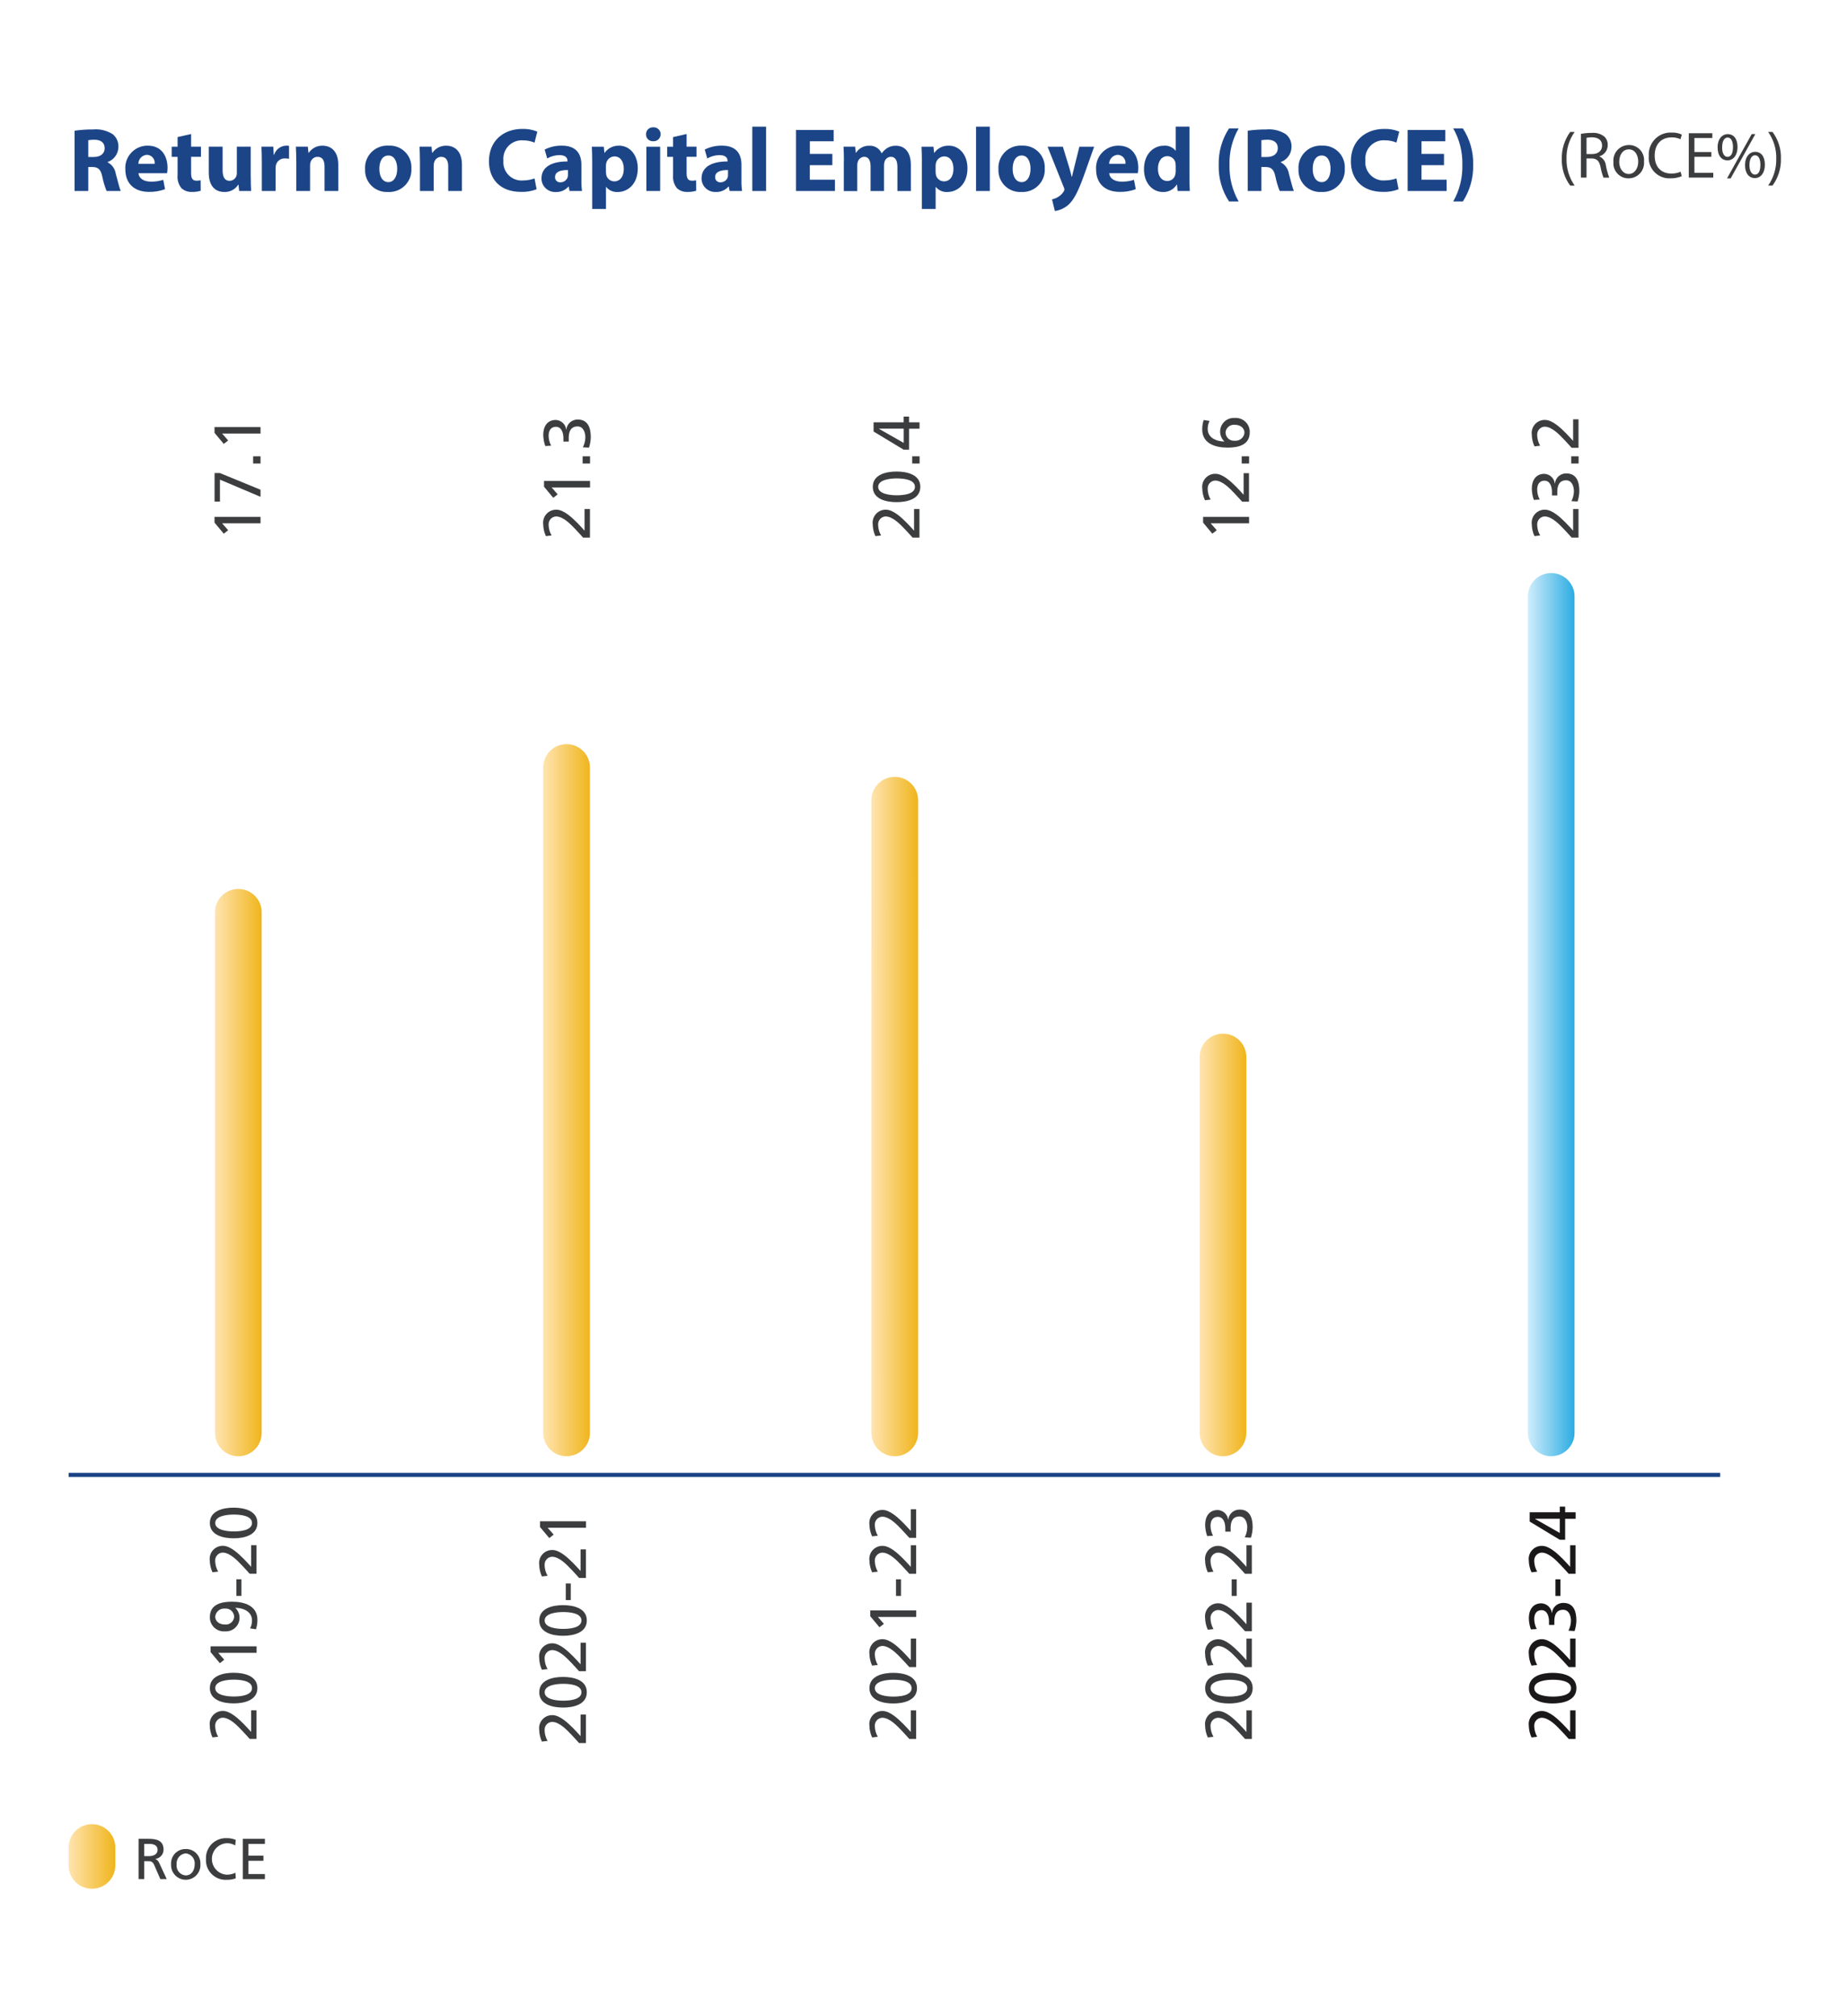 <?xml version="1.0" encoding="UTF-8"?>
<svg id="Layer_1" xmlns="http://www.w3.org/2000/svg" width="442.54" height="483" xmlns:xlink="http://www.w3.org/1999/xlink" viewBox="0 0 442.54 483">
  <defs>
    <style>
      .cls-1 {
        clip-path: url(#clippath-4);
      }

      .cls-2 {
        fill: url(#linear-gradient-2);
      }

      .cls-3 {
        stroke: #1c4587;
      }

      .cls-3, .cls-4 {
        fill: none;
      }

      .cls-5 {
        fill: #fff;
      }

      .cls-6 {
        fill: #1a1818;
      }

      .cls-7 {
        fill: url(#linear-gradient-4);
      }

      .cls-8 {
        fill: url(#linear-gradient-3);
      }

      .cls-9 {
        clip-path: url(#clippath-1);
      }

      .cls-10 {
        fill: url(#linear-gradient-5);
      }

      .cls-11 {
        clip-path: url(#clippath-5);
      }

      .cls-12 {
        clip-path: url(#clippath-3);
      }

      .cls-13 {
        fill: #1c4587;
      }

      .cls-14 {
        fill: url(#linear-gradient-6);
      }

      .cls-15 {
        fill: #3c3d3f;
      }

      .cls-16 {
        clip-path: url(#clippath-2);
      }

      .cls-17 {
        fill: url(#linear-gradient);
      }

      .cls-18 {
        clip-path: url(#clippath);
      }
    </style>
    <clipPath id="clippath">
      <path class="cls-4" d="M366.08,142.91v200.44c0,3.09,2.5,5.59,5.59,5.59s5.59-2.5,5.59-5.59v-200.44c0-3.09-2.5-5.59-5.59-5.59s-5.59,2.5-5.59,5.59Z"/>
    </clipPath>
    <linearGradient id="linear-gradient" x1="8.45" y1="482.2" x2="9.71" y2="482.2" gradientTransform="translate(291.34 80953.62) scale(8.85 -167.38)" gradientUnits="userSpaceOnUse">
      <stop offset="0" stop-color="#cfedfc"/>
      <stop offset="1" stop-color="#2bace2"/>
    </linearGradient>
    <clipPath id="clippath-1">
      <path class="cls-4" d="M287.44,253.28v90.07c0,3.09,2.5,5.59,5.59,5.59s5.59-2.5,5.59-5.59v-90.07c0-3.09-2.5-5.59-5.59-5.59s-5.59,2.5-5.59,5.59Z"/>
    </clipPath>
    <linearGradient id="linear-gradient-2" x1="6.59" y1="481.72" x2="7.85" y2="481.72" gradientTransform="translate(229.14 38876.47) scale(8.85 -80.08)" gradientUnits="userSpaceOnUse">
      <stop offset="0" stop-color="#ffe4b0"/>
      <stop offset="1" stop-color="#f0b51c"/>
    </linearGradient>
    <clipPath id="clippath-2">
      <path class="cls-4" d="M208.79,191.74v151.61c0,3.09,2.5,5.6,5.59,5.6,3.09,0,5.6-2.5,5.6-5.59h0v-151.62c0-3.09-2.51-5.59-5.6-5.59-3.09,0-5.59,2.5-5.59,5.59Z"/>
    </clipPath>
    <linearGradient id="linear-gradient-3" x1="4.73" y1="482.06" x2="5.99" y2="482.07" gradientTransform="translate(166.94 62337.33) scale(8.85 -128.76)" xlink:href="#linear-gradient-2"/>
    <clipPath id="clippath-3">
      <path class="cls-4" d="M130.15,183.9v159.44c0,3.09,2.5,5.6,5.59,5.6,3.09,0,5.6-2.5,5.6-5.59h0v-159.45c0-3.09-2.51-5.59-5.6-5.59-3.09,0-5.59,2.5-5.59,5.59Z"/>
    </clipPath>
    <linearGradient id="linear-gradient-4" x1="2.87" y1="482.09" x2="4.14" y2="482.09" gradientTransform="translate(104.74 65323.8) scale(8.85 -134.95)" xlink:href="#linear-gradient-2"/>
    <clipPath id="clippath-4">
      <path class="cls-4" d="M51.51,218.59v124.76c0,3.09,2.5,5.6,5.59,5.6,3.09,0,5.6-2.5,5.6-5.59h0v-124.76c0-3.09-2.51-5.59-5.6-5.59-3.09,0-5.59,2.5-5.59,5.59Z"/>
    </clipPath>
    <linearGradient id="linear-gradient-5" x1="1.01" y1="481.95" x2="2.28" y2="481.95" gradientTransform="translate(42.55 52099.65) scale(8.85 -107.52)" xlink:href="#linear-gradient-2"/>
    <clipPath id="clippath-5">
      <path class="cls-4" d="M16.44,442.62v4.45c.05,3.09,2.59,5.56,5.68,5.51,3.02-.05,5.47-2.49,5.51-5.51v-4.45c-.05-3.09-2.59-5.56-5.68-5.51-3.02.05-5.47,2.49-5.51,5.51Z"/>
    </clipPath>
    <linearGradient id="linear-gradient-6" x1=".18" y1="474.98" x2="1.45" y2="474.98" gradientTransform="translate(14.81 6318.9) scale(8.85 -12.37)" xlink:href="#linear-gradient-2"/>
  </defs>
  <rect id="Rectangle_67772" class="cls-5" width="442.54" height="483"/>
  <rect class="cls-4" x="16.44" y="30.35" width="410.29" height="422.31"/>
  <g id="Group_152759">
    <path id="Path_7230" class="cls-13" d="M17.87,31.32c1.46-.21,2.93-.31,4.41-.3,1.66-.16,3.33.25,4.74,1.15.91.75,1.41,1.88,1.35,3.06-.02,1.62-1.05,3.06-2.58,3.6v.07c1.05.55,1.78,1.56,1.95,2.74.46,1.65.91,3.56,1.19,4.13h-3.39c-.45-1.1-.79-2.25-1.02-3.41-.39-1.82-1.02-2.32-2.37-2.34h-1v5.75h-3.28v-14.44ZM21.15,37.62h1.3c1.65,0,2.63-.83,2.63-2.1,0-1.35-.91-2.02-2.43-2.04-.5,0-1,.03-1.5.11v4.04Z"/>
    <path id="Path_7231" class="cls-13" d="M33.18,41.51c.11,1.37,1.46,2.02,3,2.02.99.01,1.98-.13,2.93-.44l.43,2.24c-1.23.46-2.53.68-3.84.65-3.61,0-5.67-2.09-5.67-5.41-.19-2.93,2.03-5.46,4.96-5.66.13,0,.27-.01.41-.01,3.43,0,4.74,2.67,4.74,5.3,0,.44-.04.87-.11,1.3h-6.84ZM37.06,39.25c.13-1.05-.62-2.01-1.67-2.14-.07,0-.13-.01-.2-.01-1.14.07-2.03,1.01-2.04,2.15h3.91Z"/>
    <path id="Path_7232" class="cls-13" d="M45.79,32.11v3.04h2.36v2.43h-2.36v3.85c0,1.28.3,1.87,1.3,1.87.33,0,.66-.03.98-.09l.02,2.5c-.7.21-1.42.31-2.15.28-.91.04-1.81-.29-2.48-.91-.7-.89-1.03-2.02-.91-3.15v-4.34h-1.41v-2.43h1.41v-2.31l3.24-.74Z"/>
    <path id="Path_7233" class="cls-13" d="M60.08,42.35c0,1.39.04,2.52.09,3.41h-2.87l-.15-1.5h-.07c-.72,1.13-1.99,1.79-3.32,1.74-2.15,0-3.74-1.35-3.74-4.63v-6.23h3.32v5.71c0,1.54.5,2.48,1.65,2.48.73,0,1.39-.46,1.65-1.15.08-.23.12-.47.11-.72v-6.32h3.32v7.21Z"/>
    <path id="Path_7234" class="cls-13" d="M62.73,38.64c0-1.56-.04-2.59-.09-3.5h2.84l.11,1.95h.09c.39-1.26,1.54-2.14,2.87-2.19.23,0,.47,0,.7.05v3.1c-.29-.06-.59-.09-.89-.09-1.07-.09-2.04.62-2.26,1.67-.04.24-.06.49-.06.74v5.39h-3.31v-7.12Z"/>
    <path id="Path_7235" class="cls-13" d="M70.98,38.54c0-1.33-.04-2.45-.09-3.39h2.87l.15,1.46h.07c.74-1.08,1.97-1.72,3.28-1.7,2.17,0,3.79,1.44,3.79,4.56v6.3h-3.29v-5.89c0-1.37-.48-2.3-1.67-2.3-.77,0-1.44.5-1.67,1.23-.09.26-.14.54-.13.83v6.13h-3.3v-7.23Z"/>
    <path id="Path_7236" class="cls-13" d="M98.57,40.34c.19,2.94-2.03,5.47-4.97,5.66-.21.01-.42.02-.63,0-2.87.17-5.33-2.02-5.49-4.89-.01-.19-.01-.39,0-.58-.19-2.92,2.03-5.44,4.95-5.63.24-.02.48-.01.71,0,2.85-.15,5.28,2.04,5.43,4.89,0,.18,0,.36,0,.55M90.89,40.45c0,1.82.76,3.19,2.17,3.19,1.28,0,2.11-1.28,2.11-3.19,0-1.59-.61-3.19-2.11-3.19-1.59,0-2.17,1.63-2.17,3.19"/>
    <path id="Path_7237" class="cls-13" d="M100.61,38.54c0-1.33-.04-2.45-.09-3.39h2.87l.15,1.46h.07c.74-1.08,1.97-1.72,3.28-1.7,2.17,0,3.79,1.44,3.79,4.56v6.3h-3.29v-5.89c0-1.37-.48-2.3-1.67-2.3-.77,0-1.44.51-1.67,1.24-.09.26-.14.54-.13.83v6.12h-3.3v-7.23Z"/>
    <path id="Path_7238" class="cls-13" d="M128.58,45.35c-1.2.46-2.47.68-3.76.63-5.06,0-7.67-3.15-7.67-7.32,0-4.99,3.56-7.77,7.99-7.77,1.23-.04,2.46.18,3.6.65l-.67,2.63c-.88-.36-1.83-.55-2.78-.54-2.43-.16-4.52,1.68-4.68,4.1-.02.25-.01.49.01.74-.23,2.4,1.53,4.54,3.93,4.77.25.02.51.03.76,0,.94,0,1.87-.16,2.76-.48l.5,2.59Z"/>
    <path id="Path_7239" class="cls-13" d="M136.46,45.77l-.19-1.06h-.07c-.76.87-1.88,1.35-3.03,1.3-1.79.1-3.33-1.28-3.43-3.07,0-.06,0-.12,0-.19,0-2.76,2.48-4.08,6.23-4.06v-.15c0-.56-.3-1.37-1.93-1.37-1.03,0-2.04.29-2.93.8l-.61-2.13c1.28-.64,2.69-.97,4.13-.94,3.54,0,4.67,2.09,4.67,4.58v3.69c-.02.86.03,1.73.15,2.59h-2.98ZM136.07,40.75c-1.74-.02-3.08.39-3.08,1.67-.05.65.45,1.22,1.1,1.27.07,0,.14,0,.2,0,.77,0,1.46-.48,1.72-1.22.04-.18.07-.37.07-.56v-1.16Z"/>
    <path id="Path_7240" class="cls-13" d="M141.89,38.71c0-1.39-.04-2.58-.09-3.56h2.87l.15,1.48h.04c.81-1.14,2.14-1.79,3.54-1.72,2.32,0,4.41,2.02,4.41,5.41,0,3.87-2.45,5.69-4.82,5.69-1.06.06-2.09-.39-2.76-1.22h-.04v5.28h-3.3v-11.36ZM145.19,41.2c0,.23.02.47.06.7.2.91,1,1.55,1.93,1.56,1.43,0,2.28-1.2,2.28-3,0-1.69-.76-2.98-2.24-2.98-.97.03-1.79.72-1.98,1.67-.04.19-.06.39-.06.59v1.46Z"/>
    <path id="Path_7241" class="cls-13" d="M158.28,32.19c0,.92-.75,1.66-1.66,1.65-.04,0-.08,0-.12,0-.89.06-1.66-.62-1.71-1.51,0-.05,0-.09,0-.14-.03-.89.66-1.64,1.55-1.68.06,0,.13,0,.19,0,.91-.06,1.7.63,1.76,1.55,0,.04,0,.08,0,.12M154.87,35.15h3.3v10.62h-3.3v-10.62Z"/>
    <path id="Path_7242" class="cls-13" d="M164.51,32.11v3.04h2.37v2.43h-2.37v3.85c0,1.28.3,1.87,1.3,1.87.33,0,.65-.03.98-.09l.02,2.5c-.7.21-1.42.31-2.15.28-.91.04-1.81-.29-2.48-.91-.7-.89-1.02-2.02-.91-3.15v-4.34h-1.41v-2.43h1.41v-2.31l3.24-.74Z"/>
    <path id="Path_7243" class="cls-13" d="M174.82,45.77l-.2-1.07h-.07c-.76.87-1.88,1.35-3.03,1.3-1.79.1-3.33-1.28-3.43-3.07,0-.06,0-.12,0-.18,0-2.76,2.48-4.08,6.23-4.06v-.15c0-.56-.3-1.37-1.93-1.37-1.03,0-2.04.29-2.93.8l-.61-2.13c1.28-.64,2.69-.97,4.13-.94,3.54,0,4.67,2.09,4.67,4.58v3.69c-.02.87.03,1.73.15,2.59h-2.98ZM174.43,40.75c-1.74-.02-3.08.39-3.08,1.67-.05.65.45,1.22,1.1,1.27.07,0,.14,0,.2,0,.78,0,1.47-.49,1.72-1.22.04-.18.07-.37.06-.56v-1.15Z"/>
    <rect id="Rectangle_67792" class="cls-13" x="180.25" y="30.35" width="3.3" height="15.42"/>
    <path id="Path_7244" class="cls-13" d="M199.42,39.58h-5.39v3.48h6.02v2.71h-9.33v-14.63h9.03v2.71h-5.71v3.03h5.39v2.7Z"/>
    <path id="Path_7245" class="cls-13" d="M202.2,38.54c0-1.33-.04-2.45-.09-3.39h2.78l.15,1.44h.07c.7-1.08,1.92-1.72,3.21-1.67,1.25-.06,2.41.66,2.91,1.8h.04c.37-.51.83-.95,1.37-1.28.61-.36,1.31-.54,2.02-.52,2.04,0,3.58,1.44,3.58,4.6v6.26h-3.22v-5.78c0-1.54-.5-2.43-1.56-2.43-.7.01-1.31.48-1.52,1.15-.09.27-.13.56-.13.85v6.21h-3.22v-5.95c0-1.34-.48-2.26-1.52-2.26-.72.03-1.33.51-1.54,1.19-.09.26-.14.54-.13.83v6.2h-3.22v-7.24Z"/>
    <path id="Path_7246" class="cls-13" d="M220.88,38.71c0-1.39-.04-2.58-.09-3.56h2.87l.15,1.48h.04c.81-1.14,2.14-1.79,3.54-1.72,2.32,0,4.41,2.02,4.41,5.41,0,3.87-2.45,5.69-4.82,5.69-1.06.06-2.09-.39-2.76-1.22h-.04v5.28h-3.31v-11.36ZM224.18,41.2c0,.23.02.47.06.7.2.91,1,1.55,1.93,1.56,1.43,0,2.28-1.2,2.28-3,0-1.69-.76-2.98-2.24-2.98-.97.03-1.79.72-1.98,1.67-.04.19-.06.39-.06.59v1.46Z"/>
    <rect id="Rectangle_67793" class="cls-13" x="233.86" y="30.35" width="3.3" height="15.42"/>
    <path id="Path_7247" class="cls-13" d="M250.32,40.34c.19,2.94-2.03,5.47-4.97,5.66-.21.01-.42.01-.63,0-2.87.17-5.33-2.02-5.49-4.89-.01-.19-.01-.39,0-.58-.19-2.92,2.03-5.44,4.95-5.63.24-.02.48-.01.71,0,2.85-.15,5.28,2.04,5.43,4.89,0,.18,0,.36,0,.54M242.63,40.45c0,1.82.76,3.19,2.17,3.19,1.28,0,2.11-1.28,2.11-3.19,0-1.59-.61-3.19-2.11-3.19-1.59,0-2.17,1.63-2.17,3.19"/>
    <path id="Path_7248" class="cls-13" d="M254.66,35.15l1.59,5.21c.17.63.39,1.41.52,1.98h.07c.15-.57.33-1.37.48-1.98l1.3-5.21h3.54l-2.48,6.99c-1.52,4.21-2.54,5.91-3.74,6.97-.9.79-2.01,1.29-3.19,1.46l-.69-2.8c.51-.1.99-.29,1.43-.56.56-.32,1.03-.77,1.37-1.32.1-.14.16-.31.17-.48,0-.19-.06-.38-.15-.54l-3.88-9.71h3.67Z"/>
    <path id="Path_7249" class="cls-13" d="M265.77,41.51c.11,1.37,1.46,2.02,3,2.02.99.01,1.98-.13,2.93-.44l.43,2.24c-1.23.46-2.53.68-3.84.65-3.61,0-5.67-2.09-5.67-5.41-.19-2.93,2.03-5.46,4.96-5.66.13,0,.27-.01.41-.01,3.43,0,4.74,2.67,4.74,5.3,0,.44-.04.87-.11,1.3h-6.84ZM269.66,39.25c.13-1.05-.62-2.01-1.67-2.14-.07,0-.13-.01-.2-.01-1.14.07-2.03,1.01-2.04,2.15h3.91Z"/>
    <path id="Path_7250" class="cls-13" d="M284.99,30.35v12.25c0,1.2.04,2.45.09,3.17h-2.93l-.15-1.56h-.04c-.7,1.16-1.97,1.85-3.32,1.8-2.52,0-4.54-2.15-4.54-5.45-.02-3.58,2.22-5.65,4.76-5.65,1.07-.09,2.12.35,2.8,1.19h.04v-5.76h3.3ZM281.69,39.64c0-.2-.02-.39-.04-.59-.17-.94-.98-1.62-1.93-1.63-1.5,0-2.28,1.35-2.28,3.02,0,1.8.89,2.93,2.26,2.93.94,0,1.74-.66,1.91-1.59.06-.25.09-.5.09-.76v-1.39Z"/>
    <path id="Path_7251" class="cls-13" d="M296.78,30.76c-1.53,2.67-2.29,5.72-2.19,8.8-.08,3.05.68,6.07,2.19,8.72h-2.3c-1.7-2.59-2.57-5.65-2.48-8.75-.08-3.11.78-6.16,2.48-8.77h2.3Z"/>
    <path id="Path_7252" class="cls-13" d="M298.95,31.32c1.46-.21,2.93-.31,4.41-.3,1.66-.16,3.33.25,4.74,1.15.91.75,1.41,1.88,1.35,3.06-.02,1.62-1.05,3.06-2.58,3.6v.07c1.05.55,1.78,1.56,1.95,2.74.46,1.65.91,3.56,1.19,4.13h-3.39c-.45-1.1-.79-2.25-1.02-3.41-.39-1.82-1.02-2.32-2.37-2.34h-1v5.75h-3.28v-14.44ZM302.23,37.62h1.3c1.65,0,2.63-.83,2.63-2.1,0-1.35-.91-2.02-2.43-2.04-.5,0-1,.03-1.5.11v4.04Z"/>
    <path id="Path_7253" class="cls-13" d="M322.21,40.34c.19,2.94-2.03,5.47-4.97,5.66-.21.01-.42.01-.63,0-2.87.17-5.33-2.02-5.49-4.89-.01-.19-.01-.39,0-.58-.19-2.92,2.03-5.44,4.95-5.63.24-.02.48-.01.71,0,2.85-.15,5.28,2.04,5.43,4.89,0,.18,0,.36,0,.54M314.52,40.45c0,1.82.76,3.19,2.17,3.19,1.28,0,2.11-1.28,2.11-3.19,0-1.59-.61-3.19-2.11-3.19-1.59,0-2.17,1.63-2.17,3.19"/>
    <path id="Path_7254" class="cls-13" d="M335.1,45.35c-1.2.46-2.47.68-3.76.63-5.06,0-7.67-3.15-7.67-7.32,0-4.99,3.56-7.77,7.99-7.77,1.23-.04,2.46.18,3.6.65l-.67,2.62c-.88-.36-1.83-.55-2.78-.54-2.43-.16-4.52,1.68-4.68,4.1-.02.25-.01.49.01.74-.23,2.4,1.53,4.54,3.93,4.77.25.02.51.03.76,0,.94,0,1.87-.16,2.76-.48l.5,2.59Z"/>
    <path id="Path_7255" class="cls-13" d="M345.98,39.58h-5.39v3.48h6.02v2.71h-9.34v-14.63h9.03v2.71h-5.71v3.03h5.39v2.7Z"/>
    <path id="Path_7256" class="cls-13" d="M348.19,48.28c1.51-2.67,2.27-5.7,2.19-8.77.08-3.06-.68-6.09-2.19-8.75h2.3c1.7,2.59,2.57,5.65,2.48,8.75.08,3.11-.79,6.16-2.47,8.77h-2.3Z"/>
    <path id="Path_7257" class="cls-15" d="M377.29,31.61c-1.34,1.88-2.02,4.15-1.95,6.46-.05,2.29.64,4.53,1.95,6.41h-1.07c-1.37-1.85-2.08-4.11-2.02-6.41-.05-2.32.66-4.58,2.02-6.46h1.07Z"/>
    <path id="Path_7258" class="cls-15" d="M378.78,32.07c.85-.15,1.72-.23,2.59-.22,1.08-.11,2.16.2,3.02.87.55.53.85,1.26.82,2.02.02,1.24-.78,2.35-1.97,2.71v.05c.86.39,1.44,1.21,1.53,2.15.18,1,.45,1.97.81,2.92h-1.39c-.31-.82-.54-1.67-.7-2.54-.31-1.47-.87-2.02-2.09-2.07h-1.27v4.6h-1.35v-10.5ZM380.13,36.91h1.38c1.44,0,2.35-.81,2.35-2.02,0-1.37-.98-1.97-2.4-1.99-.45-.01-.9.03-1.33.13v3.89Z"/>
    <path id="Path_7259" class="cls-15" d="M393.9,38.68c.2,2.03-1.29,3.84-3.33,4.04-.13.01-.27.02-.4.02-1.99,0-3.6-1.61-3.61-3.6,0-.11,0-.22.02-.33-.2-2.03,1.29-3.84,3.33-4.04.13-.01.26-.02.39-.02,1.98-.02,3.6,1.57,3.62,3.55,0,.13,0,.25-.02.38M387.96,38.76c0,1.67.95,2.93,2.28,2.93s2.28-1.25,2.28-2.97c0-1.29-.63-2.93-2.24-2.93s-2.31,1.52-2.31,2.97"/>
    <path id="Path_7260" class="cls-15" d="M402.96,42.22c-.87.36-1.81.54-2.76.51-2.72.14-5.04-1.96-5.17-4.68-.01-.23,0-.47.02-.7-.19-2.89,2-5.39,4.88-5.58.19-.01.38-.01.56,0,.85-.04,1.7.13,2.48.47l-.33,1.12c-.66-.31-1.38-.46-2.11-.44-2.45,0-4.07,1.59-4.07,4.39,0,2.6,1.47,4.28,4.01,4.28.76.01,1.51-.14,2.2-.44l.28,1.09Z"/>
    <path id="Path_7261" class="cls-15" d="M410.04,37.58h-4.06v3.83h4.52v1.15h-5.87v-10.64h5.64v1.15h-4.29v3.36h4.06v1.14Z"/>
    <path id="Path_7262" class="cls-15" d="M416.31,35.19c0,2.16-1.12,3.24-2.42,3.24s-2.34-1.02-2.35-3.09,1.1-3.2,2.43-3.2c1.41,0,2.34,1.11,2.34,3.06M412.62,35.29c-.03,1.31.45,2.3,1.3,2.3.9,0,1.3-.98,1.3-2.34,0-1.25-.36-2.29-1.3-2.29-.85,0-1.3,1.02-1.3,2.32M413.8,42.74l5.91-10.61h.87l-5.91,10.61h-.87ZM422.86,39.44c0,2.16-1.11,3.24-2.4,3.24s-2.34-1.03-2.35-3.08,1.1-3.22,2.43-3.22c1.41,0,2.32,1.11,2.32,3.06M419.17,39.54c-.02,1.31.48,2.3,1.32,2.3.9,0,1.3-.98,1.3-2.34,0-1.25-.36-2.29-1.3-2.29-.85,0-1.32,1.03-1.32,2.32"/>
    <path id="Path_7263" class="cls-15" d="M423.64,44.48c1.32-1.89,2-4.15,1.95-6.46.06-2.29-.62-4.54-1.95-6.41h1.05c1.38,1.85,2.1,4.11,2.02,6.42.06,2.31-.65,4.58-2.02,6.44h-1.05Z"/>
  </g>
  <g id="Group_152762">
    <g class="cls-18">
      <g id="Group_152761">
        <rect id="Rectangle_67795" class="cls-17" x="366.08" y="137.31" width="11.19" height="211.64"/>
      </g>
    </g>
  </g>
  <g id="Group_152764">
    <g class="cls-9">
      <g id="Group_152763">
        <rect id="Rectangle_67796" class="cls-2" x="287.44" y="247.69" width="11.19" height="101.26"/>
      </g>
    </g>
  </g>
  <g id="Group_152766">
    <g class="cls-16">
      <g id="Group_152765">
        <rect id="Rectangle_67797" class="cls-8" x="208.79" y="186.14" width="11.19" height="162.8"/>
      </g>
    </g>
  </g>
  <g id="Group_152768">
    <g class="cls-12">
      <g id="Group_152767">
        <rect id="Rectangle_67798" class="cls-7" x="130.15" y="178.31" width="11.19" height="170.64"/>
      </g>
    </g>
  </g>
  <g id="Group_152770">
    <g class="cls-1">
      <g id="Group_152769">
        <rect id="Rectangle_67799" class="cls-10" x="51.51" y="213" width="11.19" height="135.95"/>
      </g>
    </g>
  </g>
  <rect class="cls-4" x="16.44" y="30.35" width="410.29" height="422.31"/>
  <g id="Group_152771">
    <path id="Path_7269" class="cls-6" d="M375.83,416.65c-.51-.56-1.12-1.25-1.77-1.93-1.14-1.19-2.92-3.11-4.7-3.11-1.04.06-1.82.95-1.76,1.99,0,.03,0,.06,0,.09.03.87.27,1.72.71,2.48l-1.36.16c-.41-.89-.63-1.85-.65-2.83-.21-1.72,1.02-3.29,2.74-3.49.13-.02.27-.02.4-.02,1.83,0,3.79,1.94,5,3.13.61.6,1.28,1.38,1.77,1.9v-5.18h1.29v6.84h-1.69Z"/>
    <path id="Path_7270" class="cls-6" d="M366.32,404.52c0-2.99,3.29-3.67,5.7-3.67s5.69.68,5.69,3.67-3.29,3.67-5.69,3.67-5.7-.68-5.7-3.67M376.42,404.52c0-1.85-3.03-2.02-4.4-2.02s-4.41.25-4.41,2.02,3.01,2.02,4.41,2.02,4.4-.17,4.4-2.02"/>
    <path id="Path_7271" class="cls-6" d="M375.83,399.44c-.51-.56-1.12-1.25-1.77-1.93-1.14-1.19-2.92-3.11-4.7-3.11-1.04.06-1.82.95-1.76,1.99,0,.03,0,.06,0,.09.03.87.27,1.72.71,2.48l-1.36.16c-.41-.89-.63-1.85-.65-2.83-.21-1.72,1.02-3.29,2.74-3.49.13-.02.27-.02.4-.02,1.83,0,3.79,1.94,5,3.13.61.6,1.28,1.38,1.77,1.9v-5.18h1.29v6.84h-1.69Z"/>
    <path id="Path_7272" class="cls-6" d="M371.14,389.37v-.86c0-1.12-.39-2.68-1.8-2.68-1.26,0-1.74.99-1.74,2.12,0,.84.21,1.66.6,2.4l-1.4.09c-.31-.87-.48-1.79-.49-2.71,0-1.9.92-3.54,3-3.54,1.3.05,2.36,1.03,2.51,2.32h.03c.13-1.4,1.33-2.45,2.73-2.42,2.53,0,3.12,2.12,3.12,4.26-.02.84-.17,1.68-.43,2.48l-1.47-.09c.38-.73.58-1.54.6-2.37,0-1.17-.47-2.63-1.88-2.63-1.64,0-2.1,1.3-2.1,2.69v.94h-1.29Z"/>
    <rect id="Rectangle_67800" class="cls-6" x="372.68" y="378.44" width="1.2" height="3.98"/>
    <path id="Path_7273" class="cls-6" d="M375.83,377.08c-.51-.56-1.12-1.25-1.77-1.93-1.14-1.19-2.92-3.11-4.7-3.11-1.04.06-1.82.95-1.76,1.99,0,.03,0,.06,0,.09.03.87.27,1.72.71,2.48l-1.36.16c-.41-.89-.63-1.85-.65-2.83-.21-1.72,1.02-3.29,2.74-3.49.13-.02.27-.02.4-.02,1.83,0,3.79,1.94,5,3.13.61.6,1.28,1.38,1.77,1.9v-5.18h1.29v6.84h-1.69Z"/>
    <path id="Path_7274" class="cls-6" d="M375.01,363.93v5.03h-1.29l-7.21-4.36v-2.22h7.21v-1.36h1.29v1.36h2.51v1.55h-2.51ZM367.8,363.93v.03l5.92,3.37v-3.41h-5.92Z"/>
    <path id="Path_7275" class="cls-15" d="M298.27,416.65c-.51-.56-1.12-1.25-1.77-1.93-1.14-1.19-2.92-3.11-4.7-3.11-1.04.06-1.82.95-1.76,1.99,0,.03,0,.06,0,.09.03.87.27,1.72.71,2.48l-1.36.16c-.41-.89-.63-1.85-.65-2.83-.21-1.72,1.02-3.29,2.74-3.49.13-.02.27-.02.4-.02,1.83,0,3.79,1.94,5,3.13.61.6,1.28,1.38,1.77,1.9v-5.18h1.29v6.84h-1.69Z"/>
    <path id="Path_7276" class="cls-15" d="M288.75,404.52c0-2.99,3.29-3.67,5.7-3.67s5.69.68,5.69,3.67-3.29,3.67-5.69,3.67-5.7-.68-5.7-3.67M298.85,404.52c0-1.85-3.03-2.02-4.4-2.02s-4.41.25-4.41,2.02,3.01,2.02,4.41,2.02,4.4-.17,4.4-2.02"/>
    <path id="Path_7277" class="cls-15" d="M298.27,399.45c-.51-.56-1.12-1.25-1.77-1.93-1.14-1.19-2.92-3.11-4.7-3.11-1.04.06-1.82.95-1.76,1.99,0,.03,0,.06,0,.09.03.87.27,1.72.71,2.48l-1.36.16c-.41-.89-.63-1.85-.65-2.83-.21-1.72,1.02-3.29,2.74-3.49.13-.02.27-.02.4-.02,1.83,0,3.79,1.94,5,3.13.61.6,1.28,1.38,1.77,1.9v-5.18h1.29v6.84h-1.69Z"/>
    <path id="Path_7278" class="cls-15" d="M298.27,390.84c-.51-.56-1.12-1.25-1.77-1.93-1.14-1.19-2.92-3.11-4.7-3.11-1.04.06-1.82.95-1.76,1.99,0,.03,0,.06,0,.09.03.87.27,1.72.71,2.48l-1.36.16c-.41-.89-.63-1.85-.65-2.83-.21-1.72,1.02-3.29,2.74-3.49.13-.02.27-.02.4-.02,1.83,0,3.79,1.94,5,3.13.61.6,1.28,1.38,1.77,1.9v-5.18h1.29v6.84h-1.69Z"/>
    <rect id="Rectangle_67801" class="cls-15" x="295.11" y="378.44" width="1.2" height="3.98"/>
    <path id="Path_7279" class="cls-15" d="M298.27,377.08c-.51-.56-1.12-1.25-1.77-1.93-1.14-1.19-2.92-3.11-4.7-3.11-1.04.06-1.82.95-1.76,1.99,0,.03,0,.06,0,.09.03.87.27,1.72.71,2.48l-1.36.16c-.41-.89-.63-1.85-.65-2.83-.21-1.72,1.02-3.29,2.74-3.49.13-.02.27-.02.4-.02,1.83,0,3.79,1.94,5,3.13.61.6,1.28,1.38,1.77,1.9v-5.18h1.29v6.84h-1.69Z"/>
    <path id="Path_7280" class="cls-15" d="M293.58,367.01v-.86c0-1.12-.39-2.68-1.8-2.68-1.26,0-1.74.99-1.74,2.12,0,.84.21,1.66.6,2.4l-1.4.09c-.31-.87-.48-1.79-.49-2.71,0-1.9.92-3.54,3-3.54,1.3.05,2.36,1.03,2.51,2.32h.03c.13-1.4,1.33-2.45,2.73-2.42,2.53,0,3.12,2.12,3.12,4.26-.02.84-.17,1.68-.43,2.48l-1.47-.09c.38-.73.58-1.54.6-2.37,0-1.17-.47-2.63-1.88-2.63-1.64,0-2.1,1.3-2.1,2.69v.94h-1.29Z"/>
    <path id="Path_7281" class="cls-15" d="M217.84,416.65c-.51-.56-1.12-1.25-1.77-1.93-1.14-1.19-2.92-3.11-4.7-3.11-1.04.06-1.82.95-1.76,1.99,0,.03,0,.06,0,.09.03.87.27,1.72.71,2.48l-1.36.16c-.41-.89-.63-1.85-.65-2.83-.21-1.72,1.02-3.29,2.74-3.49.13-.02.27-.02.4-.02,1.83,0,3.79,1.94,5,3.13.61.6,1.28,1.38,1.77,1.9v-5.18h1.29v6.84h-1.69Z"/>
    <path id="Path_7282" class="cls-15" d="M208.32,404.52c0-2.99,3.29-3.67,5.7-3.67s5.69.68,5.69,3.67-3.29,3.67-5.69,3.67-5.7-.68-5.7-3.67M218.42,404.52c0-1.85-3.03-2.02-4.4-2.02s-4.41.25-4.41,2.02,3.01,2.02,4.41,2.02,4.4-.17,4.4-2.02"/>
    <path id="Path_7283" class="cls-15" d="M217.84,399.44c-.51-.56-1.12-1.25-1.77-1.93-1.14-1.19-2.92-3.11-4.7-3.11-1.04.06-1.82.95-1.76,1.99,0,.03,0,.06,0,.09.03.87.27,1.72.71,2.48l-1.36.16c-.41-.89-.63-1.85-.65-2.83-.21-1.72,1.02-3.29,2.74-3.49.13-.02.27-.02.4-.02,1.83,0,3.79,1.94,5,3.13.61.6,1.28,1.38,1.77,1.9v-5.18h1.29v6.84h-1.69Z"/>
    <path id="Path_7284" class="cls-15" d="M210.33,387.45l1.45,1.66-1.06.82-2.21-2.65v-1.38h11.02v1.55h-9.2Z"/>
    <rect id="Rectangle_67802" class="cls-15" x="214.68" y="378.44" width="1.2" height="3.98"/>
    <path id="Path_7285" class="cls-15" d="M217.84,377.08c-.51-.56-1.12-1.25-1.77-1.93-1.14-1.19-2.92-3.11-4.7-3.11-1.04.06-1.82.95-1.76,1.99,0,.03,0,.06,0,.09.03.87.27,1.72.71,2.48l-1.36.16c-.41-.89-.63-1.85-.65-2.83-.21-1.72,1.02-3.29,2.74-3.49.13-.02.27-.02.4-.02,1.83,0,3.79,1.94,5,3.13.61.6,1.28,1.38,1.77,1.9v-5.18h1.29v6.84h-1.69Z"/>
    <path id="Path_7286" class="cls-15" d="M217.84,368.47c-.51-.56-1.12-1.25-1.77-1.93-1.14-1.19-2.92-3.11-4.7-3.11-1.04.06-1.82.95-1.76,1.99,0,.03,0,.06,0,.09.03.87.27,1.72.71,2.48l-1.36.16c-.41-.89-.63-1.85-.65-2.83-.21-1.72,1.02-3.29,2.74-3.49.13-.02.27-.02.4-.02,1.83,0,3.79,1.94,5,3.13.61.6,1.28,1.38,1.77,1.9v-5.18h1.29v6.84h-1.69Z"/>
    <path id="Path_7287" class="cls-15" d="M138.72,417.64c-.51-.56-1.12-1.25-1.77-1.93-1.14-1.19-2.92-3.11-4.7-3.11-1.04.06-1.82.95-1.76,1.99,0,.03,0,.06,0,.09.03.87.27,1.72.71,2.48l-1.36.16c-.41-.89-.63-1.85-.65-2.83-.21-1.72,1.02-3.29,2.74-3.49.13-.02.27-.02.4-.02,1.83,0,3.79,1.94,5,3.13.61.6,1.28,1.38,1.77,1.9v-5.18h1.29v6.84h-1.69Z"/>
    <path id="Path_7288" class="cls-15" d="M129.21,405.5c0-2.99,3.28-3.67,5.7-3.67s5.69.68,5.69,3.67-3.29,3.67-5.69,3.67-5.7-.68-5.7-3.67M139.31,405.5c0-1.85-3.03-2.02-4.4-2.02s-4.41.25-4.41,2.02,3.01,2.02,4.41,2.02,4.4-.17,4.4-2.02"/>
    <path id="Path_7289" class="cls-15" d="M138.72,400.43c-.51-.56-1.12-1.25-1.77-1.93-1.14-1.19-2.92-3.11-4.7-3.11-1.04.06-1.82.95-1.76,1.99,0,.03,0,.06,0,.09.03.87.27,1.72.71,2.48l-1.36.16c-.41-.89-.63-1.85-.65-2.83-.21-1.72,1.02-3.29,2.74-3.49.13-.02.27-.02.4-.02,1.83,0,3.79,1.94,5,3.13.61.6,1.28,1.38,1.77,1.9v-5.18h1.29v6.84h-1.69Z"/>
    <path id="Path_7290" class="cls-15" d="M129.21,388.3c0-2.99,3.28-3.67,5.7-3.67s5.69.68,5.69,3.67-3.29,3.67-5.69,3.67-5.7-.68-5.7-3.67M139.31,388.3c0-1.85-3.03-2.02-4.4-2.02s-4.41.25-4.41,2.02,3.01,2.02,4.41,2.02,4.4-.17,4.4-2.02"/>
    <rect id="Rectangle_67803" class="cls-15" x="135.56" y="379.43" width="1.2" height="3.98"/>
    <path id="Path_7291" class="cls-15" d="M138.72,378.07c-.51-.56-1.12-1.25-1.77-1.93-1.14-1.19-2.92-3.11-4.7-3.11-1.04.06-1.82.95-1.76,1.99,0,.03,0,.06,0,.09.03.87.27,1.72.71,2.48l-1.36.16c-.41-.89-.63-1.85-.65-2.83-.21-1.72,1.02-3.29,2.74-3.49.13-.02.27-.02.4-.02,1.83,0,3.79,1.94,5,3.13.61.6,1.28,1.38,1.77,1.9v-5.18h1.29v6.84h-1.69Z"/>
    <path id="Path_7292" class="cls-15" d="M131.21,366.07l1.45,1.66-1.06.82-2.21-2.64v-1.38h11.02v1.55h-9.2Z"/>
    <path id="Path_7293" class="cls-15" d="M59.79,416.64c-.51-.56-1.12-1.25-1.77-1.93-1.14-1.19-2.92-3.11-4.7-3.11-1.04.06-1.82.95-1.76,1.99,0,.03,0,.06,0,.09.03.87.27,1.72.71,2.48l-1.36.16c-.41-.89-.63-1.85-.65-2.83-.21-1.72,1.02-3.29,2.74-3.49.13-.02.27-.02.4-.02,1.83,0,3.79,1.94,5,3.13.61.6,1.28,1.38,1.77,1.9v-5.18h1.29v6.84h-1.69Z"/>
    <path id="Path_7294" class="cls-15" d="M50.28,404.5c0-2.99,3.29-3.67,5.7-3.67s5.69.68,5.69,3.67-3.29,3.67-5.69,3.67-5.7-.68-5.7-3.67M60.38,404.5c0-1.85-3.03-2.02-4.4-2.02s-4.41.25-4.41,2.02,3.01,2.02,4.41,2.02,4.4-.17,4.4-2.02"/>
    <path id="Path_7295" class="cls-15" d="M52.28,396.05l1.45,1.66-1.06.82-2.21-2.65v-1.38h11.02v1.55h-9.2Z"/>
    <path id="Path_7296" class="cls-15" d="M59.92,390.2c.31-.59.47-1.25.46-1.92,0-2.01-1.9-2.99-4.01-3.02l.02.03c1.3,1.25,1.35,3.32.1,4.62-.67.7-1.6,1.06-2.57,1-1.86.15-3.49-1.24-3.63-3.1,0-.12-.01-.25,0-.37,0-3.02,2.78-3.64,5.29-3.64,2.98,0,6.1.96,6.1,4.38,0,.76-.12,1.51-.35,2.23l-1.4-.22ZM56.1,387.46c0-1.11-.88-2.01-1.99-2.02-.07,0-.15,0-.22.01-1.16-.11-2.19.74-2.32,1.9,0,1.3,1.14,1.92,2.32,1.92,1.1.12,2.09-.68,2.21-1.78,0-.01,0-.02,0-.03"/>
    <rect id="Rectangle_67804" class="cls-15" x="56.64" y="378.43" width="1.2" height="3.98"/>
    <path id="Path_7297" class="cls-15" d="M59.79,377.07c-.51-.56-1.12-1.25-1.77-1.93-1.14-1.19-2.92-3.11-4.7-3.11-1.04.06-1.82.95-1.76,1.99,0,.03,0,.06,0,.09.03.87.27,1.72.71,2.48l-1.36.16c-.41-.89-.63-1.85-.65-2.83-.21-1.72,1.02-3.29,2.74-3.49.13-.02.27-.02.4-.02,1.83,0,3.79,1.94,5,3.13.61.6,1.28,1.38,1.77,1.9v-5.18h1.29v6.84h-1.69Z"/>
    <path id="Path_7298" class="cls-15" d="M50.28,364.94c0-2.99,3.29-3.67,5.7-3.67s5.69.68,5.69,3.67-3.29,3.67-5.69,3.67-5.7-.68-5.7-3.67M60.38,364.94c0-1.85-3.03-2.02-4.4-2.02s-4.41.25-4.41,2.02,3.01,2.02,4.41,2.02,4.4-.17,4.4-2.02"/>
    <path id="Path_7299" class="cls-15" d="M53.22,125.4l1.45,1.66-1.06.82-2.21-2.65v-1.38h11.02v1.55h-9.2Z"/>
    <path id="Path_7300" class="cls-15" d="M52.7,113.36l9.72,3.99v1.7l-9.72-4.12v5.26h-1.29v-6.84h1.29Z"/>
    <rect id="Rectangle_67805" class="cls-15" x="60.65" y="109.34" width="1.77" height="1.73"/>
    <path id="Path_7301" class="cls-15" d="M53.22,103.89l1.45,1.66-1.06.82-2.21-2.65v-1.38h11.02v1.55h-9.2Z"/>
    <path id="Path_7302" class="cls-15" d="M139.68,128.79c-.51-.56-1.12-1.25-1.77-1.93-1.14-1.19-2.92-3.11-4.7-3.11-1.04.06-1.82.95-1.76,1.99,0,.03,0,.06,0,.09.03.87.27,1.72.71,2.48l-1.36.16c-.41-.89-.63-1.85-.65-2.83-.21-1.72,1.02-3.29,2.74-3.49.13-.02.27-.02.4-.02,1.83,0,3.79,1.94,5,3.13.61.6,1.28,1.38,1.77,1.9v-5.18h1.29v6.84h-1.69Z"/>
    <path id="Path_7303" class="cls-15" d="M132.17,116.8l1.45,1.66-1.06.82-2.21-2.65v-1.38h11.02v1.56h-9.2Z"/>
    <rect id="Rectangle_67806" class="cls-15" x="139.6" y="109.34" width="1.77" height="1.73"/>
    <path id="Path_7304" class="cls-15" d="M134.99,105.81v-.86c0-1.12-.39-2.68-1.8-2.68-1.26,0-1.74.99-1.74,2.12,0,.84.21,1.66.6,2.4l-1.4.09c-.31-.87-.48-1.79-.49-2.71,0-1.9.92-3.54,3-3.54,1.3.05,2.36,1.03,2.51,2.32h.03c.13-1.4,1.33-2.45,2.73-2.42,2.53,0,3.12,2.12,3.12,4.26-.02.84-.17,1.68-.43,2.48l-1.47-.09c.38-.73.58-1.54.6-2.37,0-1.17-.47-2.63-1.88-2.63-1.64,0-2.1,1.3-2.1,2.69v.94h-1.3Z"/>
    <path id="Path_7305" class="cls-15" d="M218.63,128.79c-.51-.56-1.12-1.25-1.77-1.93-1.14-1.19-2.92-3.11-4.7-3.11-1.04.06-1.82.95-1.76,1.99,0,.03,0,.06,0,.09.03.87.27,1.72.71,2.48l-1.36.16c-.41-.89-.63-1.85-.65-2.83-.21-1.72,1.02-3.29,2.74-3.49.13-.02.27-.02.4-.02,1.83,0,3.79,1.94,5,3.13.61.6,1.28,1.38,1.77,1.9v-5.18h1.29v6.84h-1.69Z"/>
    <path id="Path_7306" class="cls-15" d="M209.12,116.66c0-2.99,3.29-3.67,5.7-3.67s5.69.68,5.69,3.67-3.29,3.67-5.69,3.67-5.7-.68-5.7-3.67M219.22,116.66c0-1.85-3.03-2.02-4.4-2.02s-4.41.25-4.41,2.02,3.01,2.02,4.41,2.02,4.4-.17,4.4-2.02"/>
    <rect id="Rectangle_67807" class="cls-15" x="218.56" y="109.34" width="1.77" height="1.73"/>
    <path id="Path_7307" class="cls-15" d="M217.81,102.73v5.03h-1.29l-7.21-4.36v-2.21h7.21v-1.36h1.29v1.36h2.51v1.54h-2.51ZM210.61,102.73v.03l5.92,3.37v-3.41h-5.92Z"/>
    <path id="Path_7308" class="cls-15" d="M290.08,125.4l1.45,1.66-1.06.82-2.21-2.65v-1.38h11.02v1.55h-9.2Z"/>
    <path id="Path_7309" class="cls-15" d="M297.59,120.19c-.51-.56-1.12-1.25-1.77-1.93-1.14-1.19-2.92-3.11-4.7-3.11-1.04.06-1.82.95-1.76,1.99,0,.03,0,.06,0,.09.03.87.27,1.72.71,2.48l-1.36.16c-.41-.89-.63-1.85-.65-2.83-.21-1.72,1.02-3.29,2.74-3.49.13-.02.27-.02.4-.02,1.83,0,3.79,1.94,5,3.13.61.6,1.28,1.38,1.77,1.9v-5.18h1.29v6.84h-1.69Z"/>
    <rect id="Rectangle_67808" class="cls-15" x="297.51" y="109.34" width="1.77" height="1.73"/>
    <path id="Path_7310" class="cls-15" d="M289.82,100.86c-.31.59-.46,1.25-.46,1.92,0,2.01,1.9,2.99,4.01,3.02l-.02-.03c-1.3-1.25-1.35-3.31-.1-4.62.67-.7,1.6-1.06,2.56-1,1.86-.15,3.49,1.24,3.63,3.1,0,.12.01.25,0,.37,0,3.02-2.78,3.64-5.29,3.64-2.98,0-6.1-.96-6.1-4.38,0-.76.12-1.51.35-2.23l1.4.21ZM293.64,103.6c0,1.11.88,2.01,1.99,2.02.07,0,.14,0,.22-.01,1.16.11,2.2-.74,2.32-1.9,0-1.3-1.14-1.92-2.32-1.92-1.1-.12-2.09.68-2.21,1.78,0,0,0,.02,0,.03"/>
    <path id="Path_7311" class="cls-15" d="M376.54,128.79c-.51-.56-1.12-1.25-1.77-1.93-1.14-1.19-2.92-3.11-4.7-3.11-1.04.06-1.82.95-1.76,1.99,0,.03,0,.06,0,.09.03.87.27,1.72.71,2.48l-1.36.16c-.41-.89-.63-1.85-.65-2.83-.21-1.72,1.02-3.29,2.74-3.49.13-.02.27-.02.4-.02,1.83,0,3.79,1.94,5,3.13.61.6,1.28,1.38,1.77,1.9v-5.18h1.29v6.84h-1.69Z"/>
    <path id="Path_7312" class="cls-15" d="M371.85,118.72v-.86c0-1.12-.39-2.68-1.8-2.68-1.26,0-1.74.99-1.74,2.12,0,.84.21,1.66.6,2.4l-1.4.09c-.31-.87-.48-1.79-.49-2.71,0-1.9.92-3.54,3-3.54,1.3.05,2.36,1.03,2.51,2.32h.03c.13-1.4,1.33-2.45,2.73-2.42,2.53,0,3.12,2.12,3.12,4.26-.02.84-.17,1.68-.43,2.48l-1.47-.09c.38-.73.58-1.54.6-2.37,0-1.17-.47-2.63-1.88-2.63-1.64,0-2.1,1.3-2.1,2.69v.94h-1.3Z"/>
    <rect id="Rectangle_67809" class="cls-15" x="376.46" y="109.34" width="1.77" height="1.73"/>
    <path id="Path_7313" class="cls-15" d="M376.54,107.28c-.51-.56-1.12-1.25-1.77-1.93-1.14-1.19-2.92-3.11-4.7-3.11-1.04.06-1.82.95-1.76,1.99,0,.03,0,.06,0,.09.03.87.27,1.72.71,2.48l-1.36.16c-.41-.89-.63-1.85-.65-2.83-.21-1.72,1.02-3.29,2.74-3.49.13-.02.27-.02.4-.02,1.83,0,3.79,1.94,5,3.13.61.6,1.28,1.38,1.77,1.9v-5.18h1.29v6.84h-1.69Z"/>
  </g>
  <g id="Group_152774">
    <g class="cls-11">
      <g id="Group_152773">
        <rect id="Rectangle_67811" class="cls-14" x="16.44" y="437.02" width="11.19" height="15.64"/>
      </g>
    </g>
  </g>
  <rect class="cls-4" x="16.44" y="30.35" width="410.29" height="422.31"/>
  <g id="Group_152775">
    <path id="Path_7315" class="cls-15" d="M33.2,440.62h2.32c1.87,0,3.67.31,3.67,2.61,0,1.12-.84,2.06-1.95,2.2v.03c.42.17.62.38.92.97l1.79,3.84h-1.54l-1.45-3.35c-.42-.94-.87-.94-1.59-.94h-.81v4.29h-1.36v-9.65ZM34.56,444.77h1.15c1.29,0,2.05-.58,2.05-1.51,0-.87-.65-1.42-1.9-1.42h-1.3v2.93Z"/>
    <path id="Path_7316" class="cls-15" d="M44.5,443.06c1.9-.04,3.48,1.47,3.52,3.37,0,.11,0,.21,0,.32.09,1.94-1.41,3.59-3.35,3.68-1.94.09-3.59-1.41-3.68-3.35,0-.11,0-.22,0-.33-.13-1.9,1.3-3.55,3.2-3.68.11,0,.22-.01.32,0M44.5,449.39c1.49,0,2.15-1.38,2.15-2.64.14-1.31-.81-2.5-2.12-2.64,0,0-.02,0-.03,0-1.32.11-2.29,1.28-2.18,2.59,0,.02,0,.03,0,.05-.16,1.29.75,2.47,2.04,2.63.04,0,.09,0,.13.01"/>
    <path id="Path_7317" class="cls-15" d="M56.36,442.21c-.59-.36-1.26-.54-1.95-.54-2.09.07-3.72,1.82-3.64,3.91.07,1.96,1.62,3.54,3.58,3.64.71,0,1.42-.16,2.06-.47l.08,1.34c-.69.25-1.42.37-2.15.35-2.59.16-4.83-1.81-4.99-4.4-.01-.21-.01-.42,0-.63-.11-2.63,1.93-4.84,4.56-4.95.15,0,.29,0,.44,0,.73-.01,1.46.13,2.13.41l-.12,1.34Z"/>
    <path id="Path_7318" class="cls-15" d="M58.17,440.62h5.3v1.22h-3.94v2.82h3.59v1.22h-3.59v3.18h3.94v1.22h-5.3v-9.65Z"/>
    <line id="Line_148" class="cls-3" x1="16.44" y1="353.42" x2="412.16" y2="353.42"/>
  </g>
</svg>